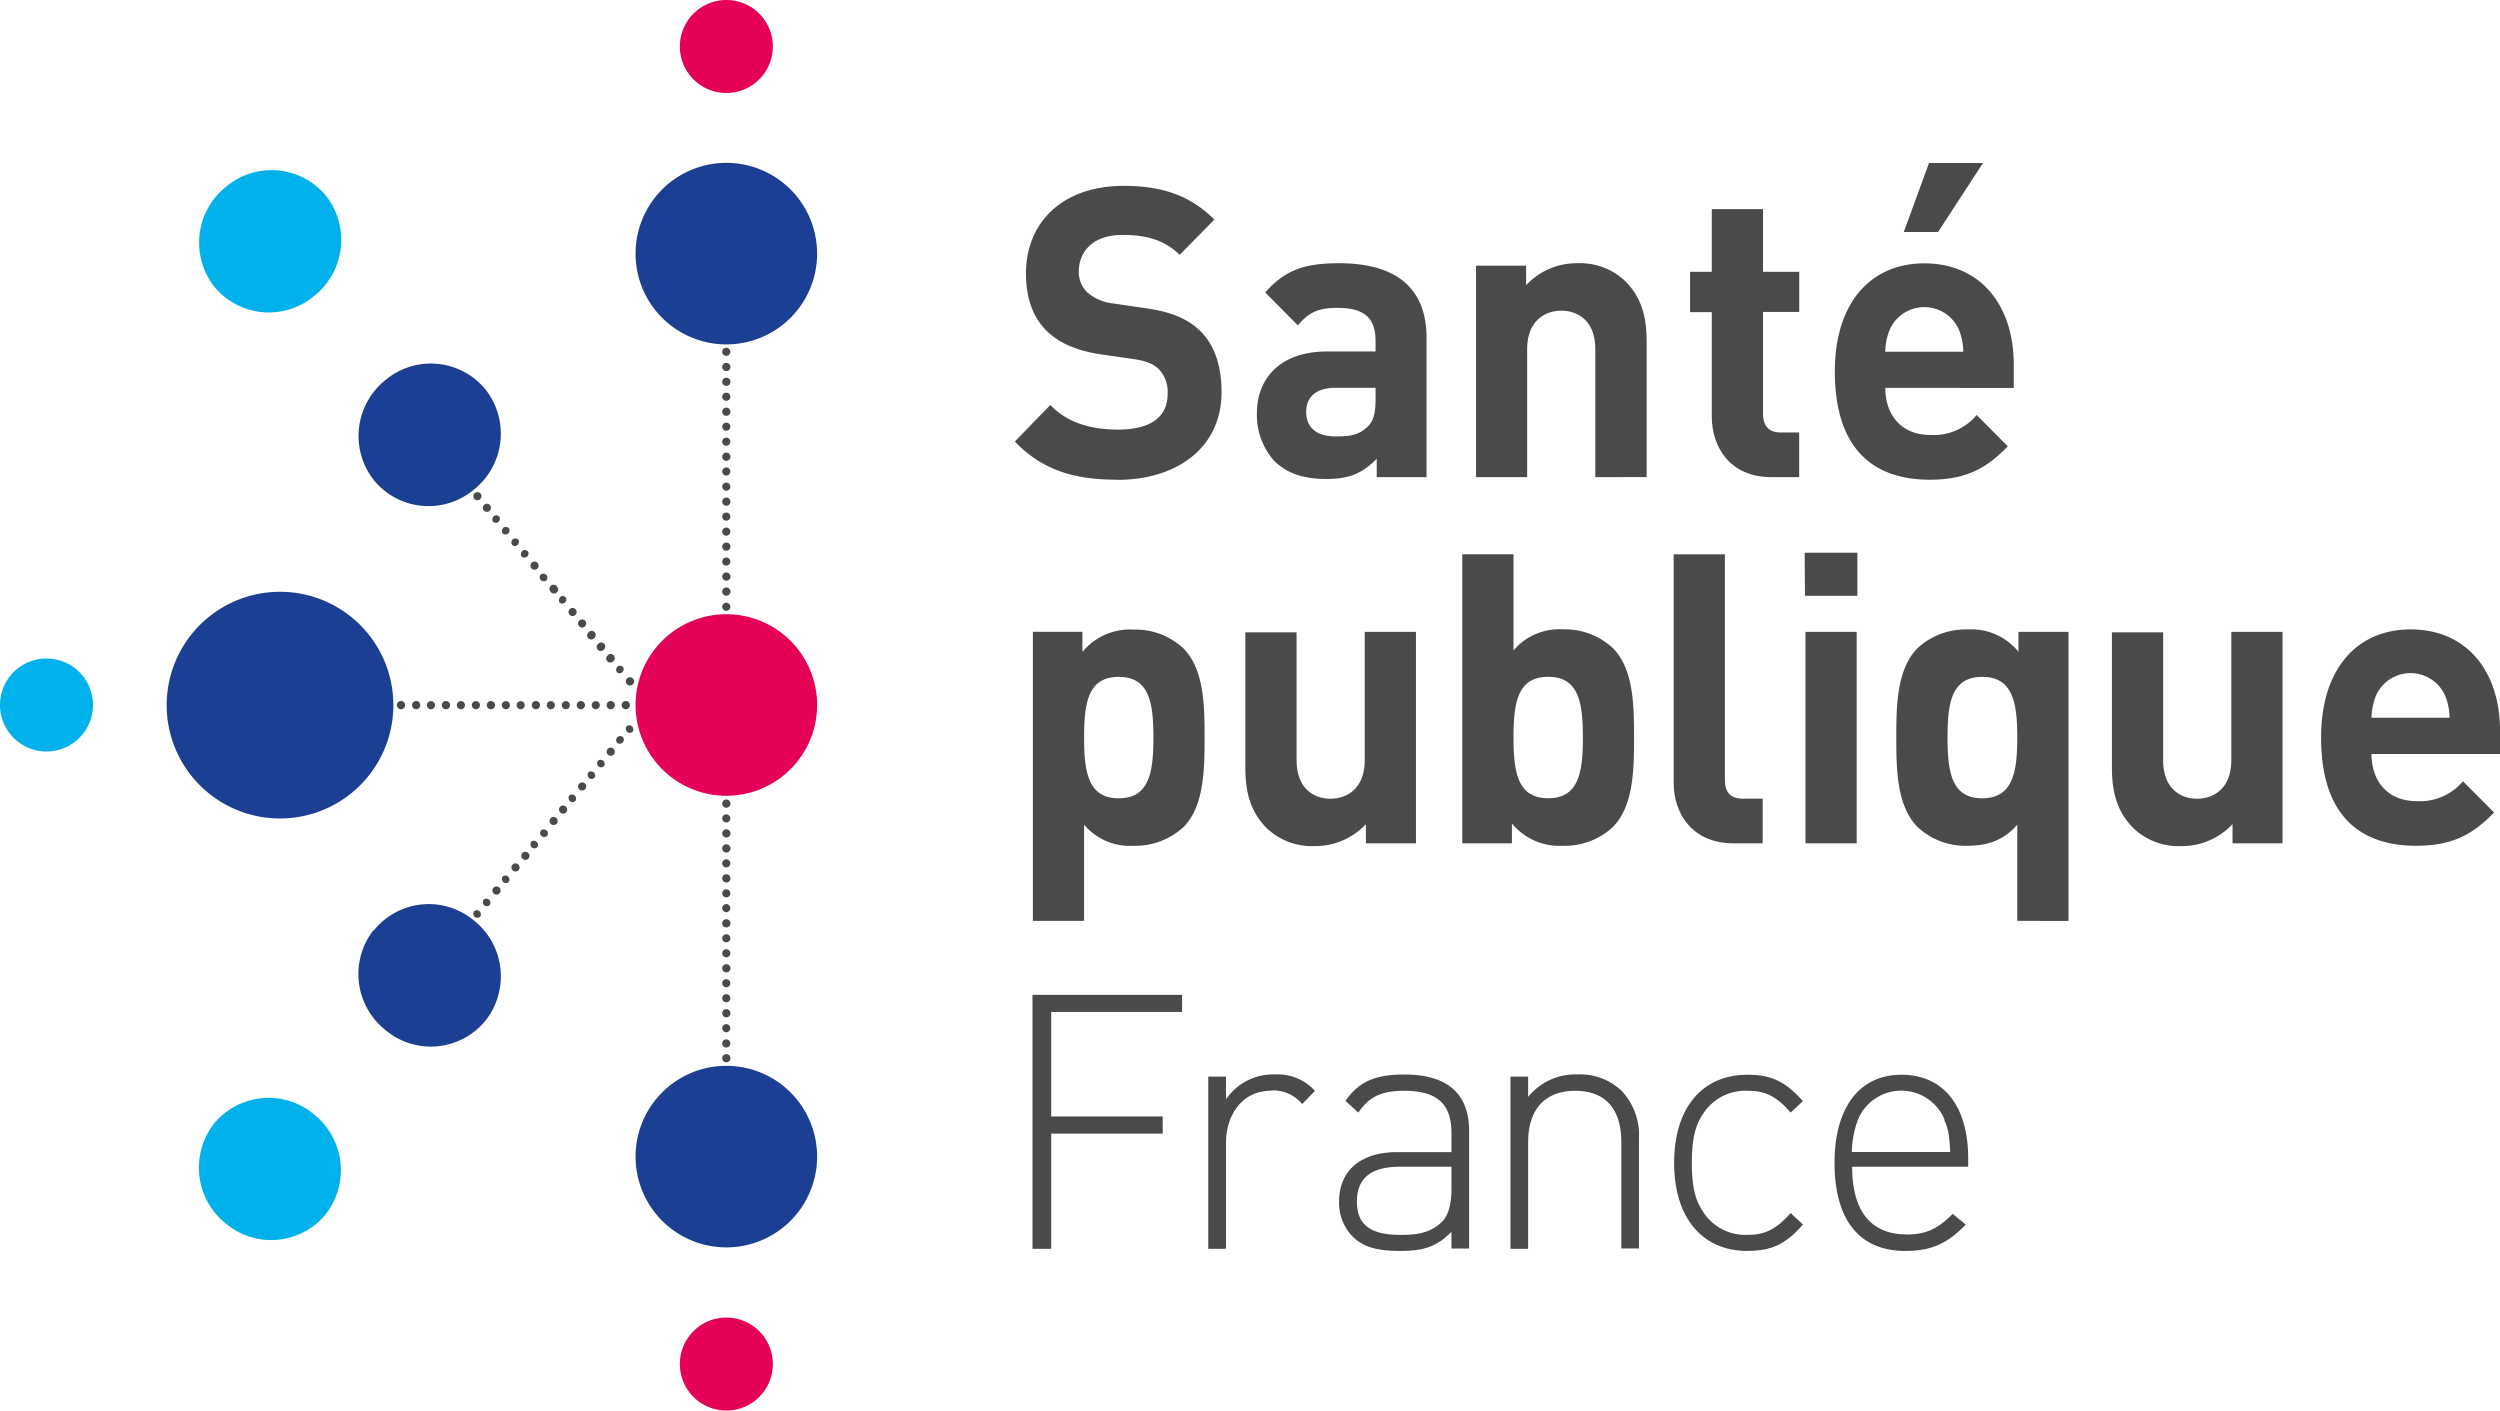 <svg xmlns="http://www.w3.org/2000/svg" xmlns:xlink="http://www.w3.org/1999/xlink" viewBox="0 0 406.49 229.35"><defs><style>.cls-1{fill:none;}.cls-2{clip-path:url(#clip-path);}.cls-3{fill:#4a4a49;}.cls-4{fill:#00b1eb;}.cls-5{fill:#1b3f92;}.cls-6{fill:#e50058;}</style><clipPath id="clip-path" transform="translate(0 0)"><rect class="cls-1" width="406.49" height="229.35"/></clipPath></defs><title>logoFichier 1</title><g id="Calque_2" data-name="Calque 2"><g id="Calque_1-2" data-name="Calque 1"><g class="cls-2"><path class="cls-3" d="M118.1,98a.66.66,0,1,1-.67.66.66.66,0,0,1,.67-.66" transform="translate(0 0)"/><path class="cls-3" d="M118.1,95.52a.67.67,0,1,1-.67.66.67.67,0,0,1,.67-.66" transform="translate(0 0)"/><path class="cls-3" d="M118.1,93.08a.67.67,0,1,1-.67.67.67.67,0,0,1,.67-.67" transform="translate(0 0)"/><path class="cls-3" d="M118.1,90.65a.66.66,0,1,1-.67.66.66.66,0,0,1,.67-.66" transform="translate(0 0)"/><path class="cls-3" d="M118.1,88.21a.67.67,0,1,1-.67.66.67.67,0,0,1,.67-.66" transform="translate(0 0)"/><path class="cls-3" d="M118.1,85.78a.66.66,0,1,1-.67.66.66.66,0,0,1,.67-.66" transform="translate(0 0)"/><path class="cls-3" d="M118.1,83.34a.66.66,0,1,1-.67.66.66.66,0,0,1,.67-.66" transform="translate(0 0)"/><path class="cls-3" d="M118.1,80.9a.67.67,0,1,1-.67.66.67.67,0,0,1,.67-.66" transform="translate(0 0)"/><path class="cls-3" d="M118.1,78.47a.66.66,0,1,1-.67.66.66.66,0,0,1,.67-.66" transform="translate(0 0)"/><path class="cls-3" d="M118.1,76a.66.66,0,1,1-.67.66.67.67,0,0,1,.67-.66" transform="translate(0 0)"/><path class="cls-3" d="M118.1,73.59a.67.67,0,1,1-.67.67.67.67,0,0,1,.67-.67" transform="translate(0 0)"/><path class="cls-3" d="M118.1,71.16a.66.66,0,1,1-.67.66.66.66,0,0,1,.67-.66" transform="translate(0 0)"/><path class="cls-3" d="M118.1,68.72a.66.66,0,1,1-.67.66.67.67,0,0,1,.67-.66" transform="translate(0 0)"/><path class="cls-3" d="M118.1,66.28a.67.67,0,1,1-.67.67.67.67,0,0,1,.67-.67" transform="translate(0 0)"/><path class="cls-3" d="M118.1,63.85a.66.66,0,1,1-.67.66.66.66,0,0,1,.67-.66" transform="translate(0 0)"/><path class="cls-3" d="M118.1,61.41a.67.67,0,1,1-.67.66.67.67,0,0,1,.67-.66" transform="translate(0 0)"/><path class="cls-3" d="M118.1,59a.67.67,0,1,1-.67.67.67.67,0,0,1,.67-.67" transform="translate(0 0)"/><path class="cls-3" d="M118.1,56.54a.66.66,0,1,1-.67.66.66.66,0,0,1,.67-.66" transform="translate(0 0)"/><path class="cls-3" d="M118.1,54.1a.67.67,0,1,1-.67.66.67.67,0,0,1,.67-.66" transform="translate(0 0)"/><path class="cls-3" d="M118.1,51.67a.66.66,0,1,1-.67.66.66.66,0,0,1,.67-.66" transform="translate(0 0)"/><path class="cls-3" d="M118.1,49.23a.66.66,0,1,1-.67.66.66.66,0,0,1,.67-.66" transform="translate(0 0)"/><path class="cls-3" d="M118.1,46.79a.67.67,0,1,1-.67.66.67.67,0,0,1,.67-.66" transform="translate(0 0)"/><path class="cls-4" d="M34.88,46.66a11.62,11.62,0,0,1,1.84-16.27A11.49,11.49,0,0,1,53,31.83,11.63,11.63,0,0,1,51.11,48.1a11.48,11.48,0,0,1-16.23-1.44" transform="translate(0 0)"/><path class="cls-3" d="M118.1,186a.66.66,0,1,1-.67.66.67.67,0,0,1,.67-.66" transform="translate(0 0)"/><path class="cls-3" d="M118.1,183.57a.67.67,0,1,1-.67.67.67.67,0,0,1,.67-.67" transform="translate(0 0)"/><path class="cls-3" d="M118.1,181.14a.66.66,0,1,1-.67.66.66.66,0,0,1,.67-.66" transform="translate(0 0)"/><path class="cls-3" d="M118.1,178.7a.67.67,0,1,1-.67.66.67.67,0,0,1,.67-.66" transform="translate(0 0)"/><path class="cls-3" d="M118.1,176.26a.67.67,0,1,1-.67.67.67.67,0,0,1,.67-.67" transform="translate(0 0)"/><path class="cls-3" d="M118.1,173.83a.66.66,0,1,1-.67.66.66.66,0,0,1,.67-.66" transform="translate(0 0)"/><path class="cls-3" d="M118.1,171.39a.67.67,0,1,1-.67.66.67.67,0,0,1,.67-.66" transform="translate(0 0)"/><path class="cls-3" d="M118.1,169a.66.66,0,1,1-.67.66.66.66,0,0,1,.67-.66" transform="translate(0 0)"/><path class="cls-3" d="M118.1,166.52a.66.66,0,1,1-.67.66.66.66,0,0,1,.67-.66" transform="translate(0 0)"/><path class="cls-3" d="M118.1,164.08a.67.67,0,1,1-.67.66.67.67,0,0,1,.67-.66" transform="translate(0 0)"/><path class="cls-3" d="M118.1,161.65a.66.66,0,1,1-.67.66.66.66,0,0,1,.67-.66" transform="translate(0 0)"/><path class="cls-3" d="M118.1,159.21a.66.66,0,1,1-.67.66.66.66,0,0,1,.67-.66" transform="translate(0 0)"/><path class="cls-3" d="M118.1,156.77a.67.67,0,1,1-.67.66.67.67,0,0,1,.67-.66" transform="translate(0 0)"/><path class="cls-3" d="M118.1,154.34a.66.66,0,1,1-.67.66.66.66,0,0,1,.67-.66" transform="translate(0 0)"/><path class="cls-3" d="M118.1,151.9a.66.66,0,1,1-.67.66.67.67,0,0,1,.67-.66" transform="translate(0 0)"/><path class="cls-3" d="M118.1,149.46a.67.67,0,1,1-.67.67.67.67,0,0,1,.67-.67" transform="translate(0 0)"/><path class="cls-3" d="M118.1,147a.66.66,0,1,1-.67.66.66.66,0,0,1,.67-.66" transform="translate(0 0)"/><path class="cls-3" d="M118.1,144.59a.66.66,0,1,1-.67.66.67.67,0,0,1,.67-.66" transform="translate(0 0)"/><path class="cls-3" d="M118.1,142.15a.67.67,0,1,1-.67.67.67.67,0,0,1,.67-.67" transform="translate(0 0)"/><path class="cls-3" d="M118.1,139.72a.66.66,0,1,1-.67.66.66.66,0,0,1,.67-.66" transform="translate(0 0)"/><path class="cls-3" d="M118.1,137.28a.67.67,0,1,1-.67.66.67.67,0,0,1,.67-.66" transform="translate(0 0)"/><path class="cls-3" d="M118.1,134.84a.67.67,0,1,1-.67.67.67.67,0,0,1,.67-.67" transform="translate(0 0)"/><path class="cls-3" d="M118.1,132.41a.66.66,0,1,1-.67.66.66.66,0,0,1,.67-.66" transform="translate(0 0)"/><path class="cls-3" d="M118.1,130a.67.67,0,1,1-.67.66.67.67,0,0,1,.67-.66" transform="translate(0 0)"/><path class="cls-3" d="M101.08,114.65a.67.67,0,1,1,.66.67.67.67,0,0,1-.66-.67" transform="translate(0 0)"/><path class="cls-3" d="M98.64,114.65a.67.67,0,1,1,.67.67.67.67,0,0,1-.67-.67" transform="translate(0 0)"/><path class="cls-3" d="M96.21,114.65a.66.66,0,1,1,.66.67.66.66,0,0,1-.66-.67" transform="translate(0 0)"/><path class="cls-3" d="M93.77,114.65a.67.67,0,1,1,.66.67.67.67,0,0,1-.66-.67" transform="translate(0 0)"/><path class="cls-3" d="M91.34,114.65a.66.66,0,1,1,.66.67.66.66,0,0,1-.66-.67" transform="translate(0 0)"/><path class="cls-3" d="M88.9,114.65a.66.66,0,1,1,.66.67.67.67,0,0,1-.66-.67" transform="translate(0 0)"/><path class="cls-3" d="M86.46,114.65a.67.67,0,1,1,.66.67.67.67,0,0,1-.66-.67" transform="translate(0 0)"/><path class="cls-3" d="M84,114.65a.66.66,0,1,1,.66.67.66.66,0,0,1-.66-.67" transform="translate(0 0)"/><path class="cls-3" d="M81.59,114.65a.66.66,0,1,1,.66.67.67.67,0,0,1-.66-.67" transform="translate(0 0)"/><path class="cls-3" d="M79.15,114.65a.67.67,0,1,1,.67.67.67.67,0,0,1-.67-.67" transform="translate(0 0)"/><path class="cls-3" d="M76.72,114.65a.66.66,0,1,1,.66.67.66.66,0,0,1-.66-.67" transform="translate(0 0)"/><path class="cls-3" d="M74.28,114.65a.66.66,0,1,1,.66.67.67.67,0,0,1-.66-.67" transform="translate(0 0)"/><path class="cls-3" d="M71.84,114.65a.67.67,0,1,1,.67.67.67.67,0,0,1-.67-.67" transform="translate(0 0)"/><path class="cls-3" d="M69.41,114.65a.66.66,0,1,1,.66.67.66.66,0,0,1-.66-.67" transform="translate(0 0)"/><path class="cls-3" d="M67,114.65a.67.67,0,1,1,.66.67.67.67,0,0,1-.66-.67" transform="translate(0 0)"/><path class="cls-3" d="M64.53,114.65a.67.67,0,1,1,.67.67.67.67,0,0,1-.67-.67" transform="translate(0 0)"/><path class="cls-3" d="M102,119a.66.66,0,0,1-.1-.93.67.67,0,0,1,1,.85.65.65,0,0,1-.93.08" transform="translate(0 0)"/><path class="cls-3" d="M100.43,120.86a.67.67,0,0,1-.1-.94.68.68,0,0,1,.94-.09.66.66,0,0,1-.84,1" transform="translate(0 0)"/><path class="cls-3" d="M98.88,122.74a.67.67,0,0,1-.09-.94.65.65,0,0,1,.93-.08.65.65,0,0,1,.09.93.66.66,0,0,1-.93.09" transform="translate(0 0)"/><path class="cls-3" d="M97.33,124.62a.67.67,0,0,1-.09-.94.67.67,0,0,1,1,.85.68.68,0,0,1-.94.09" transform="translate(0 0)"/><path class="cls-3" d="M95.78,126.5a.68.68,0,0,1-.09-.94.67.67,0,0,1,1,.85.68.68,0,0,1-.94.09" transform="translate(0 0)"/><path class="cls-3" d="M94.23,128.38a.66.66,0,1,1,.94-.09.66.66,0,0,1-.94.09" transform="translate(0 0)"/><path class="cls-3" d="M92.69,130.26a.66.66,0,0,1-.1-.93.67.67,0,0,1,1,.85.65.65,0,0,1-.93.08" transform="translate(0 0)"/><path class="cls-3" d="M91.14,132.14a.66.66,0,0,1-.1-.93.68.68,0,0,1,.94-.09.67.67,0,0,1,.09.94.65.65,0,0,1-.93.08" transform="translate(0 0)"/><path class="cls-3" d="M89.59,134a.66.66,0,1,1,.94-.09.68.68,0,0,1-.94.09" transform="translate(0 0)"/><path class="cls-3" d="M88,135.91A.67.67,0,0,1,88,135a.67.67,0,0,1,1,.85.68.68,0,0,1-.94.09" transform="translate(0 0)"/><path class="cls-3" d="M86.49,137.79a.68.68,0,0,1-.09-.94.67.67,0,0,1,1,.85.68.68,0,0,1-.94.09" transform="translate(0 0)"/><path class="cls-3" d="M85,139.67a.66.66,0,1,1,.93-.09.67.67,0,0,1-.93.09" transform="translate(0 0)"/><path class="cls-3" d="M83.4,141.55a.66.66,0,1,1,.93-.09.66.66,0,0,1-.93.09" transform="translate(0 0)"/><path class="cls-3" d="M81.85,143.43a.66.66,0,0,1-.1-.93.67.67,0,0,1,1,.85.65.65,0,0,1-.93.08" transform="translate(0 0)"/><path class="cls-3" d="M80.3,145.31a.65.65,0,0,1-.09-.93.67.67,0,1,1,.09.93" transform="translate(0 0)"/><path class="cls-3" d="M78.75,147.2a.68.68,0,0,1-.09-.94.67.67,0,0,1,1,.85.68.68,0,0,1-.94.09" transform="translate(0 0)"/><path class="cls-3" d="M77.2,149.08a.68.68,0,0,1-.09-.94.67.67,0,0,1,1,.85.68.68,0,0,1-.94.09" transform="translate(0 0)"/><path class="cls-3" d="M102,110.28a.65.65,0,0,0-.09.93.67.67,0,1,0,.09-.93" transform="translate(0 0)"/><path class="cls-3" d="M100.42,108.39a.68.68,0,0,0-.09.94.67.67,0,0,0,1-.85.68.68,0,0,0-.94-.09" transform="translate(0 0)"/><path class="cls-3" d="M98.88,106.51a.66.66,0,1,0,.84,1,.68.68,0,0,0,.09-.94.66.66,0,0,0-.93-.09" transform="translate(0 0)"/><path class="cls-3" d="M97.33,104.63a.66.66,0,1,0,.84,1,.65.65,0,0,0,.09-.93.66.66,0,0,0-.93-.09" transform="translate(0 0)"/><path class="cls-3" d="M95.78,102.75a.66.66,0,1,0,.84,1,.65.65,0,0,0,.09-.93.66.66,0,0,0-.93-.09" transform="translate(0 0)"/><path class="cls-3" d="M94.23,100.87a.65.65,0,0,0-.09.93.65.65,0,0,0,.93.09.66.66,0,0,0,.1-.93.67.67,0,0,0-.94-.09" transform="translate(0 0)"/><path class="cls-3" d="M92.68,99a.66.66,0,0,0-.09.93.66.66,0,1,0,.09-.93" transform="translate(0 0)"/><path class="cls-3" d="M91.13,97.11A.66.66,0,0,0,91,98a.67.67,0,0,0,1-.85.67.67,0,0,0-.94-.08" transform="translate(0 0)"/><path class="cls-3" d="M89.59,95.23a.66.66,0,0,0-.1.93.67.67,0,1,0,1-.85.65.65,0,0,0-.93-.08" transform="translate(0 0)"/><path class="cls-3" d="M88,93.34a.67.67,0,0,0-.1.94.68.68,0,0,0,.94.09.66.66,0,0,0-.84-1" transform="translate(0 0)"/><path class="cls-3" d="M86.49,91.46a.67.67,0,0,0-.09.94.65.65,0,0,0,.93.08.65.65,0,0,0,.09-.93.66.66,0,0,0-.93-.09" transform="translate(0 0)"/><path class="cls-3" d="M84.94,89.58a.67.67,0,0,0-.09.94.67.67,0,0,0,1-.85.68.68,0,0,0-.94-.09" transform="translate(0 0)"/><path class="cls-3" d="M83.39,87.7a.68.68,0,0,0-.09.94.67.67,0,0,0,1-.85.68.68,0,0,0-.94-.09" transform="translate(0 0)"/><path class="cls-3" d="M81.85,85.82a.66.66,0,0,0-.1.93.66.66,0,0,0,1-.84.65.65,0,0,0-.93-.09" transform="translate(0 0)"/><path class="cls-3" d="M80.3,83.94a.66.66,0,0,0-.1.93.67.67,0,0,0,1-.85.65.65,0,0,0-.93-.08" transform="translate(0 0)"/><path class="cls-3" d="M78.75,82.06a.66.66,0,0,0-.1.93.68.68,0,0,0,.94.09.67.67,0,0,0,.09-.94.65.65,0,0,0-.93-.08" transform="translate(0 0)"/><path class="cls-3" d="M77.2,80.17a.66.66,0,1,0,.94.09.68.68,0,0,0-.94-.09" transform="translate(0 0)"/><path class="cls-5" d="M27.1,114.6a18.43,18.43,0,1,1,18.38,18.48A18.42,18.42,0,0,1,27.1,114.6" transform="translate(0 0)"/><path class="cls-5" d="M103.34,188.05a14.76,14.76,0,1,1,14.76,14.77,14.76,14.76,0,0,1-14.76-14.77" transform="translate(0 0)"/><path class="cls-5" d="M103.34,41.23A14.76,14.76,0,1,1,118.13,56a14.76,14.76,0,0,1-14.79-14.73" transform="translate(0 0)"/><path class="cls-6" d="M132.86,114.63A14.76,14.76,0,1,1,118.1,99.87a14.76,14.76,0,0,1,14.76,14.76" transform="translate(0 0)"/><path class="cls-5" d="M60.73,78a11.63,11.63,0,0,1,2-16.25A11.48,11.48,0,0,1,79,63.4a11.63,11.63,0,0,1-2,16.25A11.47,11.47,0,0,1,60.73,78" transform="translate(0 0)"/><path class="cls-4" d="M0,114.63a7.56,7.56,0,1,1,7.56,7.56A7.56,7.56,0,0,1,0,114.63" transform="translate(0 0)"/><path class="cls-4" d="M34.84,182.65a11.64,11.64,0,0,0,1.85,16.28,11.49,11.49,0,0,0,16.23-1.44,11.63,11.63,0,0,0-1.85-16.28,11.49,11.49,0,0,0-16.23,1.44" transform="translate(0 0)"/><path class="cls-5" d="M60.71,151.26a11.62,11.62,0,0,0,2,16.25A11.46,11.46,0,0,0,79,165.87a11.62,11.62,0,0,0-2-16.25,11.46,11.46,0,0,0-16.2,1.64" transform="translate(0 0)"/><path class="cls-6" d="M118.1,229.35a7.56,7.56,0,1,1,7.56-7.56,7.55,7.55,0,0,1-7.56,7.56" transform="translate(0 0)"/><path class="cls-6" d="M118.1,0a7.56,7.56,0,1,0,7.56,7.56A7.55,7.55,0,0,0,118.1,0" transform="translate(0 0)"/><path class="cls-3" d="M192.48,134.42a11.46,11.46,0,0,1-8.14,3.1,9.73,9.73,0,0,1-8.07-3.43v15.64h-8.33v-47H176V106a10,10,0,0,1,8.33-3.63,11.46,11.46,0,0,1,8.14,3.1c3.33,3.44,3.39,9.31,3.39,14.46s-.06,11.08-3.39,14.52M181.9,110.06c-5,0-5.63,4.23-5.63,9.84s.64,9.9,5.63,9.9,5.64-4.29,5.64-9.9-.64-9.84-5.64-9.84" transform="translate(0 0)"/><path class="cls-3" d="M222.09,137.12V134a11.25,11.25,0,0,1-8.33,3.57,10.65,10.65,0,0,1-7.88-3c-2.69-2.77-3.39-6-3.39-9.76v-22h8.33v20.79c0,4.68,2.88,6.27,5.5,6.27s5.58-1.59,5.58-6.27V102.74h8.33v34.38Z" transform="translate(0 0)"/><path class="cls-3" d="M262.3,134.42a11.46,11.46,0,0,1-8.14,3.1,10,10,0,0,1-8.33-3.63v3.23h-8.07v-47h8.33v15.64a9.76,9.76,0,0,1,8.07-3.43,11.46,11.46,0,0,1,8.14,3.1c3.33,3.44,3.39,9.31,3.39,14.46s-.06,11.08-3.39,14.52m-10.57-24.36c-5,0-5.64,4.23-5.64,9.84s.64,9.9,5.64,9.9,5.64-4.29,5.64-9.9-.65-9.84-5.64-9.84" transform="translate(0 0)"/><path class="cls-3" d="M281.87,137.12c-6.86,0-9.74-5-9.74-9.83V90.13h8.33v36.63c0,2,.83,3.1,2.94,3.1h3.21v7.26Z" transform="translate(0 0)"/><path class="cls-3" d="M293.43,89.87H302v7h-8.52Zm.13,12.87h8.33v34.38h-8.33Z" transform="translate(0 0)"/><path class="cls-3" d="M328,149.73V134.09c-2.18,2.5-4.74,3.43-8.14,3.43a11.43,11.43,0,0,1-8.13-3.1c-3.33-3.44-3.4-9.38-3.4-14.52s.07-11,3.4-14.46a11.59,11.59,0,0,1,8.2-3.1,9.88,9.88,0,0,1,8.26,3.63v-3.23h8.14v47Zm-5.7-39.67c-5,0-5.64,4.23-5.64,9.84s.64,9.9,5.64,9.9,5.7-4.29,5.7-9.9-.7-9.84-5.7-9.84" transform="translate(0 0)"/><path class="cls-3" d="M363,137.12V134a11.26,11.26,0,0,1-8.33,3.57,10.63,10.63,0,0,1-7.88-3c-2.69-2.77-3.4-6-3.4-9.76v-22h8.33v20.79c0,4.68,2.88,6.27,5.51,6.27s5.57-1.59,5.57-6.27V102.74h8.33v34.38Z" transform="translate(0 0)"/><path class="cls-3" d="M385.6,122.6c0,4.43,2.63,7.66,7.31,7.66a9.14,9.14,0,0,0,7.56-3.23l5.06,5.08c-3.4,3.49-6.66,5.41-12.69,5.41-7.88,0-15.44-3.7-15.44-17.62,0-11.22,5.9-17.56,14.55-17.56,9.29,0,14.54,7,14.54,16.44v3.82ZM397.52,113a6.15,6.15,0,0,0-11.15,0,9.92,9.92,0,0,0-.77,3.7h12.69a9.73,9.73,0,0,0-.77-3.7" transform="translate(0 0)"/><path class="cls-3" d="M181.67,78c-6.92,0-12.18-1.52-16.66-6.21l5.77-5.94c2.88,3,6.79,4,11,4,5.25,0,8.07-2,8.07-5.8a5.32,5.32,0,0,0-1.41-4c-.9-.86-1.92-1.32-4-1.65l-5.51-.79c-3.91-.6-6.79-1.85-8.84-3.9-2.18-2.24-3.27-5.28-3.27-9.24,0-8.38,6-14.25,15.89-14.25,6.28,0,10.83,1.58,14.74,5.48l-5.64,5.74c-2.88-2.84-6.34-3.24-9.35-3.24-4.74,0-7.05,2.71-7.05,5.94a4.62,4.62,0,0,0,1.34,3.37A7.81,7.81,0,0,0,181,49.34l5.39.79c4.16.59,6.79,1.78,8.71,3.63,2.43,2.37,3.52,5.8,3.52,10,0,9.11-7.36,14.26-16.91,14.26" transform="translate(0 0)"/><path class="cls-3" d="M223.85,77.58v-3c-2.24,2.31-4.36,3.3-8.2,3.3s-6.54-1-8.52-3a11.21,11.21,0,0,1-2.76-7.73c0-5.47,3.65-10,11.4-10h7.89V55.47c0-3.76-1.8-5.41-6.22-5.41-3.2,0-4.68.79-6.41,2.84l-5.31-5.35c3.26-3.69,6.47-4.75,12-4.75,9.36,0,14.23,4.09,14.23,12.14V77.58Zm-.19-14.52h-6.6c-3,0-4.68,1.45-4.68,3.9s1.54,4,4.8,4c2.31,0,3.79-.2,5.26-1.65.9-.86,1.22-2.25,1.22-4.36Z" transform="translate(0 0)"/><path class="cls-3" d="M259.39,77.58V56.79c0-4.68-2.88-6.27-5.51-6.27s-5.57,1.59-5.57,6.27V77.58H240V43.2h8.14v3.17a11.25,11.25,0,0,1,8.33-3.57,10.65,10.65,0,0,1,7.88,3c2.69,2.77,3.39,6,3.39,9.77v22Z" transform="translate(0 0)"/><path class="cls-3" d="M288,77.58c-6.79,0-9.67-5-9.67-9.83v-17h-3.53V44.19h3.53V34h8.33V44.19h5.89v6.53h-5.89v16.5c0,2,.89,3.1,2.88,3.1h3v7.26Z" transform="translate(0 0)"/><path class="cls-3" d="M306.54,63.06c0,4.42,2.63,7.66,7.3,7.66a9.11,9.11,0,0,0,7.56-3.24l5.06,5.09C323.07,76.06,319.8,78,313.78,78c-7.88,0-15.44-3.7-15.44-17.62,0-11.22,5.89-17.56,14.54-17.56,9.29,0,14.55,7,14.55,16.43v3.83Zm11.92-9.57a6.15,6.15,0,0,0-11.15,0,9.54,9.54,0,0,0-.77,3.7h12.68a9.73,9.73,0,0,0-.76-3.7m-3.34-15.77h-5.57l4.1-11.22h8.78Z" transform="translate(0 0)"/><polygon class="cls-3" points="170.92 181.53 189.05 181.53 189.05 184.32 170.92 184.32 170.92 203.05 167.88 203.05 167.88 161.76 192.2 161.76 192.2 164.54 170.92 164.54 170.92 181.53"/><path class="cls-3" d="M206.6,177.36c-4.67,0-7.26,4-7.26,8.47v17.22h-2.88v-28h2.88v3.71a9.22,9.22,0,0,1,7.94-4.06,8.18,8.18,0,0,1,6.53,2.67l-2.08,2.14a6.15,6.15,0,0,0-5.13-2.2" transform="translate(0 0)"/><path class="cls-3" d="M236,200.27c-2.3,2.38-4.44,3.13-8.27,3.13-4.06,0-6.25-.7-8-2.55a7.91,7.91,0,0,1-2-5.45c0-5.11,3.55-8.07,9.46-8.07H236V184.2c0-4.46-2.08-6.84-7.65-6.84-3.83,0-5.75,1-7.49,3.54L218.77,179c2.3-3.31,5.12-4.29,9.57-4.29,7.2,0,10.53,3.3,10.53,9.16v19.14H236Zm-8.44-10.56c-4.62,0-6.93,1.86-6.93,5.63s2.14,5.45,7.1,5.45c2.47,0,4.78-.23,6.75-2.15,1-1,1.52-2.78,1.52-5.33v-3.6Z" transform="translate(0 0)"/><path class="cls-3" d="M263.62,185.71c0-5.39-2.59-8.35-7.49-8.35s-7.66,3-7.66,8.35v17.34H245.6v-28h2.87v3.3a9.88,9.88,0,0,1,8-3.65,9.74,9.74,0,0,1,7.2,2.67,10.52,10.52,0,0,1,2.82,7.77v17.86h-2.87Z" transform="translate(0 0)"/><path class="cls-3" d="M284.15,203.4c-7.43,0-11.94-5.45-11.94-14.33s4.51-14.32,11.94-14.32c3.72,0,6.08,1,9,4.29l-2,1.86c-2.31-2.67-4.11-3.54-7-3.54a8.14,8.14,0,0,0-7.21,3.71c-1.35,2-1.85,4.23-1.85,8s.5,6,1.85,8a8.14,8.14,0,0,0,7.21,3.71c2.87,0,4.67-.93,7-3.54l2,1.86c-2.87,3.3-5.23,4.29-9,4.29" transform="translate(0 0)"/><path class="cls-3" d="M310,200.73c3.21,0,5.18-1,7.49-3.36l2.14,1.74c-2.76,2.84-5.3,4.29-9.8,4.29-7.49,0-11.54-5-11.54-14.33,0-9,4.05-14.32,10.86-14.32s10.87,5,10.87,13.63v1.33H301.15c0,7.14,3,11,8.84,11m6.19-18.67a7.62,7.62,0,0,0-14.08,0,15.88,15.88,0,0,0-1,5.27h16c-.17-2.66-.23-3.59-1-5.27" transform="translate(0 0)"/></g></g></g></svg>
